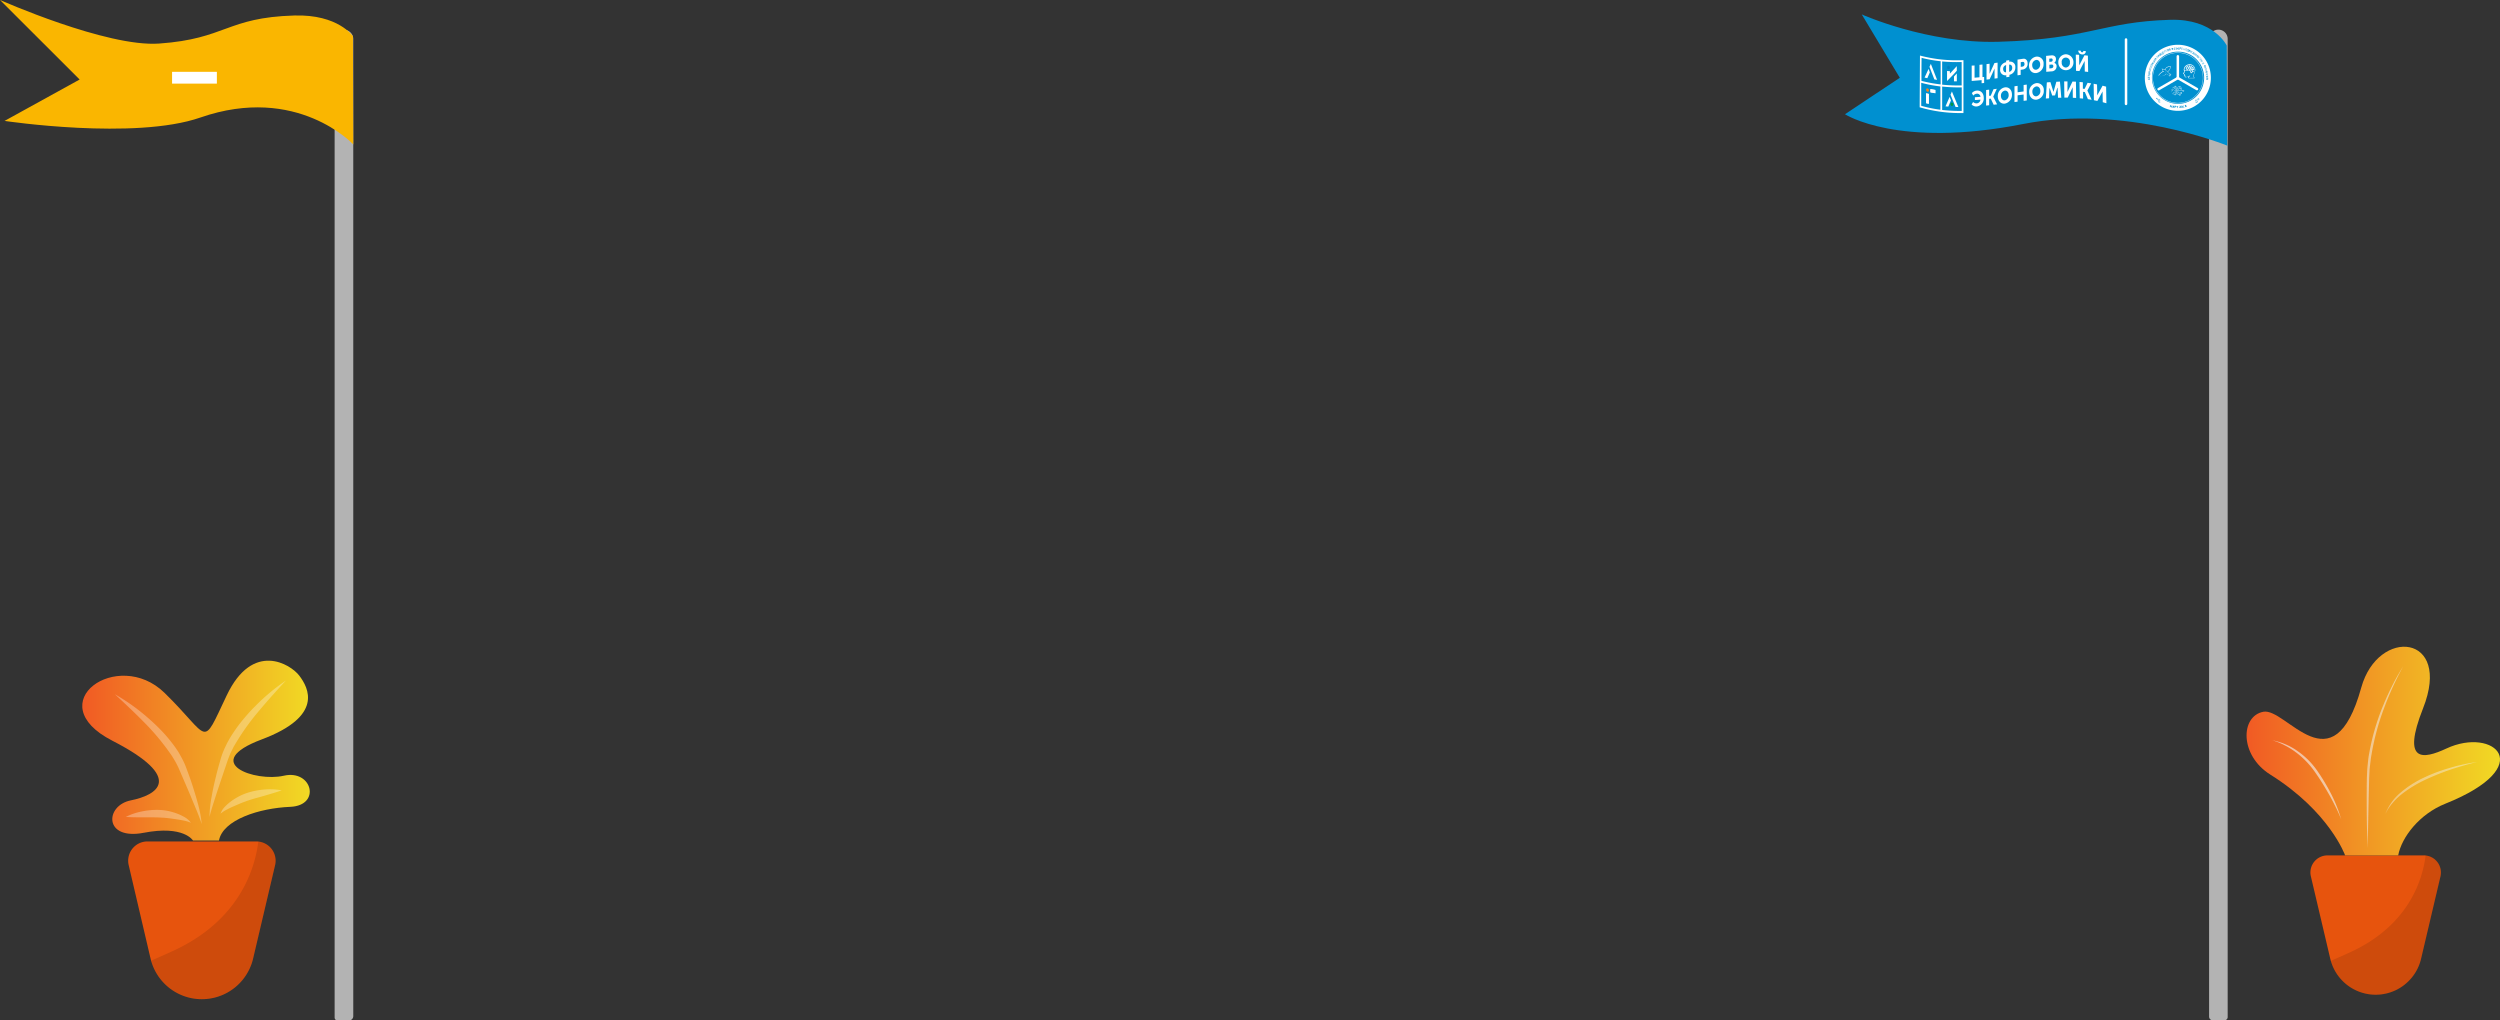 <svg xmlns="http://www.w3.org/2000/svg" xmlns:xlink="http://www.w3.org/1999/xlink" viewBox="0 0 992.31 405.06"><rect x="0" y="0" width="992.31" height="405.06" fill="#333333" stroke="none"/><defs><linearGradient id="linear-gradient" x1="62.58" y1="497.96" x2="152.88" y2="497.96" gradientUnits="userSpaceOnUse"><stop offset="0" stop-color="#f15a24"/><stop offset="1" stop-color="#f1da24"/></linearGradient><linearGradient id="linear-gradient-2" x1="921.63" y1="498.13" x2="1022.24" y2="498.13" xlink:href="#linear-gradient"/></defs><g id="Backgrounds"><path d="M136.53,11.82h0a3.69,3.69,0,0,1,3.69,3.69V403.32a1.74,1.74,0,0,1-1.74,1.74H134a1.18,1.18,0,0,1-1.18-1.18V15.51a3.69,3.69,0,0,1,3.69-3.69Z" style="fill:#b3b3b3"/><path d="M170,214.37s-5.86-8.72-23.22-8.21c-27.08.8-27,9.24-53.71,11.14C72.23,218.78,29.92,200,29.92,200l31.61,31.57L31.73,248s51.57,7.74,77.72-1.34c38.39-13.34,60.69,10.67,60.69,10.67Z" transform="translate(-29.92 -200.01)" style="fill:#fab600"/><path d="M880.53,11.77h0a3.69,3.69,0,0,1,3.69,3.69V403.69A1.32,1.32,0,0,1,882.9,405h-4.57a1.49,1.49,0,0,1-1.49-1.49V15.46a3.69,3.69,0,0,1,3.69-3.69Z" style="fill:#b3b3b3"/><path d="M913.77,218.09s-5.11-10.73-22.47-10.22c-27.08.8-31.81,7.66-68.13,8.72-28.22.83-54.27-10.86-54.27-10.86L784,230.88l-21.77,14.47s21,13.7,70.72,3.88c40.36-8,81,8.57,81,8.57Z" transform="translate(-29.92 -200.01)" style="fill:#0090d0"/><path d="M794.41,241l1.12.26c0-1.32,0-2.64,0-4l-1.11-.25C794.42,238.33,794.42,239.64,794.41,241Z" transform="translate(-29.92 -200.01)" style="fill:#fff"/><path d="M794.47,240.9l1,.23c0-1.27,0-2.54,0-3.81l-1-.22C794.48,238.37,794.48,239.63,794.47,240.9Z" transform="translate(-29.92 -200.01)" style="fill:#fff"/><path d="M796.13,235.33c0,.45,0,.9,0,1.35.67.14,1.33.25,2,.36v-1.35C797.46,235.58,796.79,235.46,796.13,235.33Z" transform="translate(-29.92 -200.01)" style="fill:#fff"/><path d="M796.18,236.62c.63.13,1.25.24,1.88.34v-1.21c-.62-.1-1.25-.21-1.87-.33C796.18,235.82,796.18,236.22,796.18,236.62Z" transform="translate(-29.92 -200.01)" style="fill:#fff"/><path d="M795,236.44c.31.07.56-.18.56-.55a.81.81,0,0,0-.55-.79c-.31-.07-.56.17-.56.54A.8.8,0,0,0,795,236.44Z" transform="translate(-29.92 -200.01)" style="fill:#ef8018"/><path d="M792,222.06l-.12,20.54a57.44,57.44,0,0,0,17.38,2.28q0-10.53,0-21A57.1,57.1,0,0,1,792,222.06Zm.59,10q0-4.54.05-9.09a52.51,52.51,0,0,0,7.57,1.35l0,9.19A53.39,53.39,0,0,1,792.56,232.1ZM792.5,242q0-4.57,0-9.13a50.86,50.86,0,0,0,7.6,1.45l0,9.24A51.53,51.53,0,0,1,792.5,242Zm8.31-8.39c0-3.07,0-6.13,0-9.2a64.55,64.55,0,0,0,7.74.22v9.3A64.89,64.89,0,0,1,800.81,233.62Zm0,10q0-4.62,0-9.24a67.32,67.32,0,0,0,7.77.33c0,3.11,0,6.23,0,9.34A65.44,65.44,0,0,1,800.78,243.65Z" transform="translate(-29.92 -200.01)" style="fill:#fff"/><path d="M804.68,236.32l-.55,1.29c.66,1.63,1.33,3.25,2,4.86l1.11,0C806.38,240.45,805.53,238.4,804.68,236.32Z" transform="translate(-29.92 -200.01)" style="fill:#fff"/><path d="M804.68,240.74a.58.58,0,0,0-.57.64.66.66,0,0,0,.56.7.59.59,0,0,0,.57-.64A.65.65,0,0,0,804.68,240.74Z" transform="translate(-29.92 -200.01)" style="fill:#009845"/><path d="M796.32,225.35l-.54,1.19c.64,1.69,1.29,3.37,1.93,5l1.08.16Q797.55,228.58,796.32,225.35Z" transform="translate(-29.92 -200.01)" style="fill:#fff"/><path d="M806.63,226.24h0c-.91,1-1.83,2-2.75,3,0-.34,0-.68,0-1-.38,0-.75,0-1.13-.06v4l1.38-1.42,1.32-1.36,1.17-1.31v-1.83Z" transform="translate(-29.92 -200.01)" style="fill:#fff"/><path d="M803.33,227.49a.59.59,0,0,0,.56-.64.67.67,0,0,0-.56-.7.59.59,0,0,0-.56.64.67.67,0,0,0,.56.7" transform="translate(-29.92 -200.01)" style="fill:#0081c1"/><path d="M803.76,238.48q-.81,1.89-1.62,3.75l1.11.09c.35-.82.71-1.65,1.06-2.48Z" transform="translate(-29.92 -200.01)" style="fill:#fff"/><path d="M795.42,227.35l-1.59,3.45,1.08.25c.35-.76.7-1.52,1-2.29C795.78,228.29,795.6,227.82,795.42,227.35Z" transform="translate(-29.92 -200.01)" style="fill:#fff"/><path d="M805.5,230.38v1.91h1.13v-3.14Z" transform="translate(-29.92 -200.01)" style="fill:#fff"/><path d="M812.53,226.05v6.1c1.31-.09,2.63-.2,3.94-.33v1.23l1-.1v-2.41l-.66.07c0-1.66,0-3.31,0-5l-1.19.13v4.94c-.65.07-1.3.12-1.95.17V226Z" transform="translate(-29.92 -200.01)" style="fill:#fff"/><path d="M821.6,227.21h0c0,1.34,0,2.67,0,4l1.21-.16,0-6.18-1.25.17c-.64,1.43-1.29,2.85-1.93,4.27h0c0-1.33,0-2.66,0-4l-1.21.15c0,2.05,0,4.1,0,6.15l1.23-.15C820.31,230.06,821,228.64,821.6,227.21Z" transform="translate(-29.92 -200.01)" style="fill:#fff"/><path d="M829.85,226.71a2,2,0,0,0-2.42-2.19h0v-.65l-1.23.19v.65h0a2.84,2.84,0,0,0-2.37,2.89,2.06,2.06,0,0,0,2.39,2.28h.06v.79l1.23-.18v-.8h.06A2.92,2.92,0,0,0,829.85,226.71Zm-3.68,2h0c-.64.09-1.15-.48-1.15-1.3a1.51,1.51,0,0,1,1.13-1.55h.06C826.16,226.83,826.17,227.78,826.17,228.73Zm1.28-.19h-.05c0-1,0-1.9,0-2.85h.06c.64-.1,1.15.43,1.15,1.21A1.57,1.57,0,0,1,827.45,228.54Z" transform="translate(-29.92 -200.01)" style="fill:#fff"/><path d="M834.73,225.2c0-1.25-.74-2-1.77-1.87l-2.24.34,0,6.24,1.25-.18c0-.66,0-1.32,0-2l1-.15A2.24,2.24,0,0,0,834.73,225.2ZM832,226.55c0-.62,0-1.24,0-1.86l.74-.11c.47-.07.74.23.75.81a.93.93,0,0,1-.76,1.05Z" transform="translate(-29.92 -200.01)" style="fill:#fff"/><path d="M838.14,222.49a3.48,3.48,0,0,0-2.85,3.59c0,1.88,1.26,3.12,2.9,2.92a3.46,3.46,0,0,0,2.87-3.63A2.63,2.63,0,0,0,838.14,222.49Zm0,5.2c-.88.11-1.58-.67-1.59-1.78a2,2,0,0,1,1.56-2.11c.89-.12,1.59.64,1.6,1.71A2.05,2.05,0,0,1,838.18,227.69Z" transform="translate(-29.92 -200.01)" style="fill:#fff"/><path d="M844.07,222l-2,.19.06,6.33q1-.1,2-.18a2,2,0,0,0,2.1-2,1.31,1.31,0,0,0-.87-1.35h0v-.11l0,0a1.64,1.64,0,0,0,.62-1.36C846,222.43,845.25,221.86,844.07,222Zm-.75,1.29.75-.07a.51.51,0,0,1,.59.58.62.62,0,0,1-.55.7l-.78.07C843.33,224.1,843.32,223.68,843.32,223.25Zm.94,3.81-.9.08c0-.49,0-1,0-1.48l.91-.07a.6.6,0,0,1,.66.68A.71.71,0,0,1,844.26,227.06Z" transform="translate(-29.92 -200.01)" style="fill:#fff"/><path d="M849.85,221.55a3.12,3.12,0,0,0-2.93,3.36,3,3,0,1,0,6-.07A3.11,3.11,0,0,0,849.85,221.55Zm.06,5.28a1.81,1.81,0,0,1-1.64-2,1.65,1.65,0,1,1,3.24,0A1.81,1.81,0,0,1,849.91,226.83Z" transform="translate(-29.92 -200.01)" style="fill:#fff"/><path d="M857.36,224.21h0l.06,4.21c.44,0,.88.1,1.33.16,0-2.16-.07-4.32-.1-6.48-.45-.06-.91-.11-1.36-.15q-1,2-2.07,4h0c0-1.39,0-2.79-.05-4.19l-1.32-.07.09,6.43,1.35.09Q856.33,226.2,857.36,224.21Z" transform="translate(-29.92 -200.01)" style="fill:#fff"/><path d="M854.83,220.08v0l1,.06v.06a.55.55,0,0,0,.51.57.44.44,0,0,0,.49-.49v-.06l1,.1v.05a1.24,1.24,0,0,1-1.51,1.23A1.54,1.54,0,0,1,854.83,220.08Z" transform="translate(-29.92 -200.01)" style="fill:#fff"/><path d="M817.32,238.88c0-1.86-1.12-3-2.72-2.92a2.84,2.84,0,0,0-2,1l.54,1a2.13,2.13,0,0,1,1.4-.76,1.34,1.34,0,0,1,1.48,1.16l0,.08c-.74.07-1.48.12-2.22.17v1.1c.74,0,1.48-.1,2.21-.16v.08a1.62,1.62,0,0,1-1.47,1.41,1.91,1.91,0,0,1-1.45-.55c-.2.34-.39.68-.58,1a2.58,2.58,0,0,0,2,.79A3.2,3.2,0,0,0,817.32,238.88Z" transform="translate(-29.92 -200.01)" style="fill:#fff"/><path d="M821.25,241.59l1.36-.16c-.51-1-1-2-1.52-3.05v0l1.41-3.13-1.3.17L820.09,238l-.63.07V235.6l-1.21.13q0,3.09,0,6.18l1.21-.12v-2.57l.63-.07C820.48,240,820.86,240.78,821.25,241.59Z" transform="translate(-29.92 -200.01)" style="fill:#fff"/><path d="M825.68,234.69a3.45,3.45,0,0,0-2.78,3.55c0,1.85,1.21,3.11,2.81,2.9a3.51,3.51,0,0,0,2.8-3.66C828.5,235.66,827.29,234.46,825.68,234.69Zm0,5.15c-.86.11-1.54-.66-1.54-1.77a2,2,0,0,1,1.52-2.09c.86-.12,1.54.62,1.54,1.68A2.06,2.06,0,0,1,825.71,239.84Z" transform="translate(-29.92 -200.01)" style="fill:#fff"/><path d="M834.39,239.88c0-2.1,0-4.2,0-6.3l-1.25.17c0,.85,0,1.71,0,2.56l-2.39.33c0-.85,0-1.71,0-2.56l-1.24.18,0,6.26,1.24-.16c0-.84,0-1.68,0-2.52l2.39-.32c0,.84,0,1.68,0,2.52Z" transform="translate(-29.92 -200.01)" style="fill:#fff"/><path d="M838.21,233a3.45,3.45,0,0,0-2.86,3.58c0,1.89,1.27,3.15,2.92,3a3.45,3.45,0,0,0,2.88-3.62A2.7,2.7,0,0,0,838.21,233Zm0,5.24c-.89.1-1.59-.7-1.6-1.82a2,2,0,0,1,1.56-2.1c.89-.1,1.6.67,1.61,1.75A2,2,0,0,1,838.26,238.22Z" transform="translate(-29.92 -200.01)" style="fill:#fff"/><path d="M846.8,238.8l1.3,0c-.18-2.13-.36-4.27-.53-6.4q-.72,0-1.44.06l-1.08,3.89h-.11c-.39-1.25-.77-2.5-1.16-3.75l-1.42.11c-.13,2.14-.27,4.27-.4,6.41l1.29-.1c0-1.35.08-2.69.13-4h.12c.31,1,.63,1.95,1,2.92l1.12-.06c.3-1,.6-2,.89-3h.13Z" transform="translate(-29.92 -200.01)" style="fill:#fff"/><path d="M858.66,239.37q.75.1,1.5.24c-.57-1.23-1.14-2.44-1.71-3.65v0c.51-1,1-1.92,1.52-2.87l-1.43-.21c-.39.8-.79,1.6-1.19,2.41l-.69-.08,0-2.55-1.33-.12.09,6.48,1.33.13,0-2.69.69.08Z" transform="translate(-29.92 -200.01)" style="fill:#fff"/><path d="M864.48,236.3h0c0,1.43.05,2.85.07,4.28L866,241q-.06-3.3-.11-6.6l-1.4-.38c-.7,1.24-1.4,2.49-2.09,3.76h-.05c0-1.42,0-2.84-.07-4.26-.45-.1-.89-.19-1.34-.27q0,3.27.1,6.54l1.38.29Q863.43,238.15,864.48,236.3Z" transform="translate(-29.92 -200.01)" style="fill:#fff"/><path d="M852.62,234.62h0l.06,4.2,1.31.07q0-3.24-.08-6.47c-.45,0-.9,0-1.36-.06q-1,2.05-2,4.15h0c0-1.39,0-2.79,0-4.19h-1.31l.08,6.43h1.34Q851.58,236.68,852.62,234.62Z" transform="translate(-29.92 -200.01)" style="fill:#fff"/><path d="M116,228.52v4.68H98.22v-4.68Z" transform="translate(-29.92 -200.01)" style="fill:#fff"/><path d="M894.36,221a9.92,9.92,0,1,1-7,2.91,9.86,9.86,0,0,1,7-2.91Zm0-.14a10.06,10.06,0,1,0,10.06,10.06,10.05,10.05,0,0,0-10.06-10.06Z" transform="translate(-29.92 -200.01)" style="fill:#fff"/><line x1="864.44" y1="22.35" x2="864.44" y2="30.95" style="fill:#fff;stroke:#fff;stroke-linecap:round;stroke-linejoin:round"/><line x1="864.49" y1="30.95" x2="856.8" y2="35.39" style="fill:#fff;stroke:#fff;stroke-linecap:round;stroke-linejoin:round"/><line x1="864.44" y1="30.98" x2="872.03" y2="35.36" style="fill:#fff;stroke:#fff;stroke-linecap:round;stroke-linejoin:round"/><path d="M891.67,229.45a3.28,3.28,0,0,1-1.33-.87,2.88,2.88,0,0,0,.81-1,2.37,2.37,0,0,0,.36-1.23.07.07,0,0,0-.07-.06,2.55,2.55,0,0,0-1.81.67h0a.39.39,0,0,0-.15.28,1.1,1.1,0,0,1-.12.42,1.42,1.42,0,0,0-1.06-.28.48.48,0,0,0-.38-.09s0,0,0,0,0,0,0,0l.21.23c-.06.3.3.77.37.86l-.17,0h0a.38.38,0,0,0-.25.09,1.77,1.77,0,0,0-.17.14,4.68,4.68,0,0,0-1.25,1.3.11.11,0,0,0,0,.05l0,0a3.12,3.12,0,0,0,1.18.23l.32,0a2.17,2.17,0,0,0,1.35-.63,2.26,2.26,0,0,0,.68.13h.15c.18.2.46.51.62.71a.09.09,0,0,0,.06,0h0a1.14,1.14,0,0,0,.58-.62,1.33,1.33,0,0,0,.1-.41.08.08,0,0,0-.05-.07Zm-2.06-2.17a.23.23,0,0,1,.1-.17h0a2.4,2.4,0,0,1,1.65-.64,2.46,2.46,0,0,1-.34,1.08,2.76,2.76,0,0,1-.78.93,3.49,3.49,0,0,0-.78-.7,1.19,1.19,0,0,0,.14-.49Zm-1.42.18-.06.06-.11-.11a.41.41,0,0,1,.17.05ZM891,230.4c-.28-.34-.78-.87-.78-.87s-.08,0-.1,0a.07.07,0,0,0,0,.1l.07.07a1.92,1.92,0,0,1-.6-.1l.18-.25a.08.08,0,0,0,0-.1.08.08,0,0,0-.1,0,2.41,2.41,0,0,1-2.89.76,5.08,5.08,0,0,1,1.18-1.18,1.77,1.77,0,0,1,.17-.14.22.22,0,0,1,.15-.06.65.65,0,0,0,.55-.23.07.07,0,0,0,0-.1.08.08,0,0,0-.1,0,.38.38,0,0,1-.12.09l0,0c-.12-.14-.4-.56-.35-.76a.17.17,0,0,1,.1-.1,1.26,1.26,0,0,1,.88.23,3.42,3.42,0,0,1,1,.84,3.09,3.09,0,0,0,1.39.95.69.69,0,0,1,0,.13l-.19-.11a0,0,0,0,0-.07,0,.06.06,0,0,0,0,.07.9.9,0,0,0,.22.13l0,.12a4.48,4.48,0,0,1-.51-.44.06.06,0,0,0-.07,0,0,0,0,0,0,0,.06,4.28,4.28,0,0,0,.52.46l-.07.11a3,3,0,0,1-.4-.38,0,0,0,0,0-.07,0s0,0,0,.06a2.36,2.36,0,0,0,.42.4l-.08.07a3.85,3.85,0,0,1-.5-.52,0,0,0,0,0-.07,0s0,0,0,.06a3.12,3.12,0,0,0,.5.54l-.13.08Z" transform="translate(-29.92 -200.01)" style="fill:#fff"/><path d="M889.25,228.41a0,0,0,0,0-.06,0s0,.05,0,.06a2.5,2.5,0,0,1,.4.46l0,0h0s0,0,0-.06a2.36,2.36,0,0,0-.42-.48Z" transform="translate(-29.92 -200.01)" style="fill:#fff"/><path d="M888.36,227.7a.07.07,0,0,1,.06.07.06.06,0,0,1-.06.06.07.07,0,0,1-.07-.06.07.07,0,0,1,.07-.07Z" transform="translate(-29.92 -200.01)" style="fill:#fff"/><path d="M901.22,228.24a2.32,2.32,0,0,0-1-2.4,2.41,2.41,0,0,0-1.8-.23,2.24,2.24,0,0,0-1.65,1.62,1.35,1.35,0,0,0-.06.49,1.59,1.59,0,0,0,.06.3,1.31,1.31,0,0,1,.05.39.94.94,0,0,1-.2.46c-.11.16-.2.29-.15.42a.33.33,0,0,0,.24.15h0a.11.11,0,0,1,.08,0,.19.19,0,0,1,0,.07c0,.2,0,.3.09.34l0,0a.22.22,0,0,0,.06.15.27.27,0,0,0,.14.07h0v.05a.34.34,0,0,1,0,.1c0,.15,0,.35.26.45a.41.41,0,0,0,.19,0,3,3,0,0,0,.83-.15.94.94,0,0,1,.13.43.1.1,0,0,0,.1.1H901A.1.1,0,0,0,901,231a3.07,3.07,0,0,1-.43-1.13l.11-.22a4.39,4.39,0,0,0,.5-1.38Zm-.8,1.6a3.4,3.4,0,0,0,.38,1.11h-2.07a1.51,1.51,0,0,0-.13-.41,1.47,1.47,0,0,0,.62-.39.09.09,0,1,0-.15-.11,2.47,2.47,0,0,1-1.61.52c-.15-.05-.15-.11-.13-.25a.49.49,0,0,1,0-.12c0-.16-.07-.21-.16-.23l0,0s0,0,.06,0a.1.1,0,0,0,0-.11.1.1,0,0,0-.09-.07h-.09a1.21,1.21,0,0,1,0-.19.27.27,0,0,0-.08-.19.25.25,0,0,0-.19-.09.17.17,0,0,1-.09,0s.07-.17.12-.24a1.13,1.13,0,0,0,.24-.57,1.32,1.32,0,0,0,0-.34.94.94,0,0,1,.35-.2h.14a.09.09,0,0,0,.12-.06.11.11,0,0,0-.07-.12.59.59,0,0,0-.23,0,1.22,1.22,0,0,0-.36.18.88.88,0,0,1,0-.16,1.3,1.3,0,0,1,0-.44,2,2,0,0,1,1.52-1.48,2.29,2.29,0,0,1,1.66.21,2.16,2.16,0,0,1,.87,2.21,4.51,4.51,0,0,1-.48,1.33,1.51,1.51,0,0,0-.13.25.09.09,0,0,0,0,.05Z" transform="translate(-29.92 -200.01)" style="fill:#fff"/><path d="M900.61,228.46a.29.29,0,0,0-.23-.31l-.18-.24,0-.07.17-.07a.28.28,0,0,0,.49-.21.27.27,0,0,0-.22-.24l-.14-.28a.28.28,0,0,0,0-.37.28.28,0,0,0-.36-.07l-.16-.13a.29.29,0,0,0,0-.09.27.27,0,0,0-.18-.26.26.26,0,0,0-.3.06l-.28-.07a.27.27,0,0,0-.27-.2.29.29,0,0,0-.27.2l-.37.07a.28.28,0,0,0-.44.33l-.18.24a.29.29,0,0,0-.23.27.27.27,0,0,0,.21.28l.15.37a.28.28,0,0,0,.21.48.28.28,0,0,0,.25-.19h.5a.28.28,0,0,0,.31.19l.31.47a.27.27,0,0,0,0,.32.28.28,0,0,0,.29.14.28.28,0,0,0,.23-.23l.23-.18a.28.28,0,0,0,.15,0,.29.29,0,0,0,.28-.25Zm0-1a.08.08,0,0,1,.09.08.09.09,0,0,1-.07.1.1.1,0,0,1-.11-.05h0v0a.09.09,0,0,1,.09-.09Zm-.37-.68a.09.09,0,0,1,.09-.07.09.09,0,0,1,.09.09.1.1,0,0,1-.09.1h0a.09.09,0,0,1,0-.11Zm-.1.23h0l-.17.43-.3-.24a.3.3,0,0,0,.09-.13l.37-.08v0Zm-.1.75a.09.09,0,0,1-.1.07.11.11,0,0,1-.08-.09.09.09,0,0,1,.1-.1h0a.09.09,0,0,1,0,.11Zm-.27-1.52a.09.09,0,0,1,.09.1.09.09,0,0,1-.09.09.1.1,0,0,1-.1-.09.1.1,0,0,1,.1-.1Zm-.49,0,.21.06v0a.28.28,0,0,0,.28.28.33.33,0,0,0,.14,0l.16.13a.15.15,0,0,0,0,.09v0l-.3.06a.3.3,0,0,0-.22-.17l-.34-.34a.24.24,0,0,0,.09-.11Zm.3.73a.09.09,0,0,1-.09.09.09.09,0,1,1,0-.18.09.09,0,0,1,.09.09Zm-.56-.93a.09.09,0,1,1-.09.09.09.09,0,0,1,.09-.09Zm0,.43.28.28a.21.21,0,0,0-.09.13H899a.23.23,0,0,0-.12-.15Zm-.58-.17.3-.06a.37.37,0,0,0,.12.13l-.17.28-.29-.19a.23.23,0,0,0,0-.14v0Zm.37.67a.09.09,0,1,1-.09-.09.09.09,0,0,1,.09.09Zm-.65-.75a.09.09,0,0,1,.09.1.09.09,0,0,1-.18,0,.09.09,0,0,1,.09-.1Zm-.1.36a.28.28,0,0,0,.18,0l.29.19a.21.21,0,0,0-.07.11h-.41a.33.33,0,0,0-.11-.15Zm-.27.48a.09.09,0,1,1,0-.18.09.09,0,1,1,0,.18Zm.28.84a.09.09,0,1,1,0-.18.09.09,0,0,1,0,.18Zm0-.37h-.08l-.13-.31a.25.25,0,0,0,.14-.16h.41a.2.2,0,0,0,.08.12Zm.71.19h-.5a.2.2,0,0,0,0-.08l.46-.38.15.35a.3.3,0,0,0-.07.11Zm.15-.66h.23a.26.26,0,0,0,.12.15l-.2.32h-.06l-.16-.36a.19.19,0,0,0,.07-.11Zm.11.84a.09.09,0,0,1,0-.18.09.09,0,1,1,0,.18Zm.4-.6.26.2a.29.29,0,0,0-.08.14l-.32.06a.22.22,0,0,0,0-.08Zm.16,1.54a.1.1,0,0,1-.09-.1.09.09,0,0,1,.09-.09.09.09,0,0,1,.1.09.1.1,0,0,1-.1.1Zm.39-.45a.22.22,0,0,0,0,.08l-.14.12a.25.25,0,0,0-.26-.11l-.29-.44a.18.18,0,0,0,.06-.09l.29-.06a.27.27,0,0,0,.34.14l.11.14a.25.25,0,0,0-.12.22Zm.08-.88.18-.45h0l.12.22a.29.29,0,0,0-.15.25h0l-.13.05a.16.16,0,0,0-.06-.08Zm.19,1a.09.09,0,1,1,.09-.09.09.09,0,0,1-.09.09Z" transform="translate(-29.92 -200.01)" style="fill:#fff"/><path d="M893.84,236v.12h2.37a.33.33,0,0,0,.36.26.32.32,0,0,0,.29-.32.33.33,0,0,0-.29-.33.35.35,0,0,0-.36.27Zm2.55-.08a.21.21,0,0,1,.29,0,.19.19,0,0,1,0,.28.21.21,0,0,1-.29,0,.19.19,0,0,1,0-.28Z" transform="translate(-29.92 -200.01)" style="fill:#fff"/><path d="M893.84,235.77h.46a.33.33,0,0,0,.33-.33.21.21,0,0,1,.21-.21h.53a.32.32,0,0,0,.64-.06.32.32,0,0,0-.64-.06h-.53a.33.33,0,0,0-.33.33.21.21,0,0,1-.21.21h-.46Zm1.7-.75a.21.21,0,1,1,0,.29.2.2,0,0,1-.06-.14.2.2,0,0,1,.06-.15Z" transform="translate(-29.92 -200.01)" style="fill:#fff"/><path d="M894.51,236.66a.33.33,0,0,0,.33.33h.53a.32.32,0,0,0,.64-.06.32.32,0,0,0-.64-.06h-.53a.21.21,0,0,1-.21-.21.33.33,0,0,0-.33-.33h-.46v.12h.46a.21.21,0,0,1,.21.21Zm1,.13a.21.21,0,1,1-.06.14.18.18,0,0,1,.06-.14Z" transform="translate(-29.92 -200.01)" style="fill:#fff"/><path d="M893.84,236.81h.07a.28.28,0,0,1,.26.19l.18.47a.4.4,0,0,0,.37.26h.09a.32.32,0,0,0,.37.23.33.33,0,0,0,.27-.35.33.33,0,0,0-.33-.3.32.32,0,0,0-.32.3h-.08a.28.28,0,0,1-.26-.18l-.17-.48a.41.41,0,0,0-.38-.26h-.07Zm1.14.69a.19.19,0,0,1,.28,0,.21.21,0,0,1,0,.29.19.19,0,0,1-.28,0,.2.2,0,0,1-.06-.15.18.18,0,0,1,.06-.14Z" transform="translate(-29.92 -200.01)" style="fill:#fff"/><path d="M894.29,235.15l.17-.48a.28.28,0,0,1,.26-.18h.08a.32.32,0,1,0,.38-.35.32.32,0,0,0-.37.23h-.09a.4.4,0,0,0-.37.26l-.18.47a.28.28,0,0,1-.26.19h-.07v.12h.07a.41.41,0,0,0,.38-.26Zm.69-.84a.19.19,0,0,1,.28,0,.21.21,0,0,1,0,.29.19.19,0,0,1-.28,0,.2.2,0,0,1-.06-.14A.2.2,0,0,1,895,234.31Z" transform="translate(-29.92 -200.01)" style="fill:#fff"/><path d="M891.86,236.54a.61.61,0,0,0,.39.57v.15a.47.47,0,0,0,.24.41.49.49,0,0,0,.47,0,.47.47,0,0,0,.78-.35v-2.81a.41.41,0,0,0-.23-.36.38.38,0,0,0-.42,0,.39.39,0,0,0-.15.39.61.61,0,0,0-.75.75.44.44,0,0,0-.26.34.46.46,0,0,0,.14.4.64.64,0,0,0-.21.47Zm.24-.62a.34.34,0,0,1,.09-.46l0,0v0a.05.05,0,0,0,.08,0,.08.08,0,0,0,0-.09.47.47,0,0,1,.09-.6.5.5,0,0,1,.61,0,0,0,0,0,0,.06,0,.07.07,0,0,0,0-.05.09.09,0,0,0,0-.06l0,0a.27.27,0,0,1,0-.31.28.28,0,0,1,.31-.08.27.27,0,0,1,.18.26v2.81a.34.34,0,0,1-.19.31.36.36,0,0,1-.37,0,.45.45,0,0,0,.14-.33.06.06,0,0,0-.12,0,.35.35,0,0,1-.7,0v-.12h.09s.06,0,.06-.07a.06.06,0,0,0-.06-.06.48.48,0,1,1,0-1s.06,0,.06-.07a.06.06,0,0,0-.06-.06.68.68,0,0,0-.28.07l-.08-.08Z" transform="translate(-29.92 -200.01)" style="fill:#fff"/><path d="M893.25,236a.32.32,0,0,0-.07-.25.07.07,0,0,0-.06,0,.07.07,0,0,0,0,0,.13.13,0,0,0,0,.06.18.18,0,0,1,0,.2.33.33,0,0,0-.19.34s0,.06.07,0a.05.05,0,0,0,0-.07.28.28,0,0,1,0-.09.2.2,0,0,1,.13-.12.22.22,0,0,1,.18,0,0,0,0,0,0,.06,0,.07.07,0,0,0,0,0,.09.09,0,0,0,0-.06A.39.39,0,0,0,893.25,236Z" transform="translate(-29.92 -200.01)" style="fill:#fff"/><path d="M892.49,235.78a.06.06,0,0,0,.08,0,.06.06,0,0,0,0-.09.16.16,0,0,1,0-.07.3.3,0,0,0,0-.21.07.07,0,0,0-.08,0,.06.06,0,0,0,0,.08.15.15,0,0,1-.08.16.05.05,0,0,0,0,0s0,0,0,.06h.08a.18.18,0,0,0,0,.07Z" transform="translate(-29.92 -200.01)" style="fill:#fff"/><path d="M892.89,235.05a.13.13,0,0,1,.13,0,.14.14,0,0,1,0,.13s0,0,0,0a.06.06,0,0,0,0,.06.05.05,0,0,0,.05,0,.07.07,0,0,0,0,0,.23.23,0,0,0,0-.14.25.25,0,0,0,.18-.08.06.06,0,1,0-.09-.09.11.11,0,0,1-.13,0h0a.25.25,0,0,0-.28-.11s-.06,0-.05.07S892.85,235.05,892.89,235.05Z" transform="translate(-29.92 -200.01)" style="fill:#fff"/><path d="M892.69,236.86h0a.28.28,0,0,1-.05.23.05.05,0,0,0,0,.08.05.05,0,0,0,.08,0,.36.36,0,0,0,.09-.24.4.4,0,0,0,.32-.05.07.07,0,0,0,0-.09.06.06,0,0,0-.08,0,.29.29,0,0,1-.27,0,.38.38,0,0,0-.09-.15.06.06,0,1,0-.09.09.26.26,0,0,1,.07.11Z" transform="translate(-29.92 -200.01)" style="fill:#fff"/><path d="M882.66,230.75s0,0,0,0h-.12l0,0a.14.14,0,0,0,0,.06.31.31,0,0,1,0,.09V231h.24v-.2s0,0,0-.05Z" transform="translate(-29.92 -200.01)" style="fill:#fff"/><path d="M886.74,222.15a.09.09,0,0,0,0-.07.13.13,0,0,0,0-.06.21.21,0,0,0,0-.06l-.06-.05h-.06s-.05,0-.07,0l-.07,0-.06.06.21.24.06-.05s.06,0,.07-.08Z" transform="translate(-29.92 -200.01)" style="fill:#fff"/><polygon points="853.37 27.76 852.97 27.78 853.31 28 853.37 27.76" style="fill:#fff"/><path d="M885.23,223.48l.06,0h.06a.09.09,0,0,0,.07,0,.17.17,0,0,0,.06-.06l.07-.08-.24-.2-.07.09,0,.06a.13.13,0,0,0,0,.06.07.07,0,0,0,0,.06.1.1,0,0,0,0,0Z" transform="translate(-29.92 -200.01)" style="fill:#fff"/><path d="M882.89,229.21h-.14l-.11,0a.27.27,0,0,0-.08.07.29.29,0,0,0,0,.1.2.2,0,0,0,0,.11.14.14,0,0,0,.05.08.26.26,0,0,0,.1.07.49.49,0,0,0,.14,0,.34.34,0,0,0,.25,0,.25.25,0,0,0,.11-.17.24.24,0,0,0-.06-.2.4.4,0,0,0-.24-.09Z" transform="translate(-29.92 -200.01)" style="fill:#fff"/><path d="M887.05,221.89a.46.46,0,0,0,.21.15.2.2,0,0,0,.19,0,.2.2,0,0,0,.09-.18.34.34,0,0,0-.09-.23.5.5,0,0,0-.11-.1.16.16,0,0,0-.1,0h-.1l-.1.05-.07.08a.3.3,0,0,0,0,.1.23.23,0,0,0,0,.11.33.33,0,0,0,.07.13Z" transform="translate(-29.92 -200.01)" style="fill:#fff"/><polygon points="852.55 31.55 852.94 31.66 852.93 31.4 852.55 31.55" style="fill:#fff"/><path d="M883,230.73l0,0h-.14a.12.12,0,0,0-.05,0,.14.14,0,0,0,0,.06s0,.05,0,.09V231h.3v-.09s0-.09,0-.12a.09.09,0,0,0,0-.07Z" transform="translate(-29.92 -200.01)" style="fill:#fff"/><polygon points="854.01 25.19 854.29 25.48 854.41 25.26 854.01 25.19" style="fill:#fff"/><path d="M894,219.51l.07,0a.2.2,0,0,0,0-.08.37.37,0,0,0,0-.12s0-.06,0-.09a.56.56,0,0,0,0-.08l-.07,0h-.09l0,.48.08,0Z" transform="translate(-29.92 -200.01)" style="fill:#fff"/><path d="M895.33,219.33a.09.09,0,0,0,.07,0l0-.05a.64.64,0,0,0,0-.07.15.15,0,0,0,0-.07l0-.06-.06,0h-.18l0,.33h.18Z" transform="translate(-29.92 -200.01)" style="fill:#fff"/><path d="M898.57,219.76l-.23-.08a1.91,1.91,0,0,1-.17.32,1,1,0,0,1-.2.21l.39.14Z" transform="translate(-29.92 -200.01)" style="fill:#fff"/><path d="M893.68,219.48l.07,0,.09,0,0-.49-.09,0a.18.18,0,0,0-.07.05.2.2,0,0,0,0,.08.31.31,0,0,0,0,.1.36.36,0,0,0,0,.11.18.18,0,0,0,0,.07Z" transform="translate(-29.92 -200.01)" style="fill:#fff"/><path d="M891.13,219.66l0,0a.08.08,0,0,0,0-.05.13.13,0,0,0,0-.06.08.08,0,0,0,0,0l0,0h-.06l-.09,0-.1,0,.07.23.12,0,.07,0Z" transform="translate(-29.92 -200.01)" style="fill:#fff"/><path d="M891.13,220.07l.11,0a.15.15,0,0,0,.06-.05.09.09,0,0,0,0-.06s0,0,0-.07a.16.16,0,0,0,0-.07l-.06,0h-.06l-.09,0-.12,0,.09.29Z" transform="translate(-29.92 -200.01)" style="fill:#fff"/><path d="M890.3,220.28a.23.23,0,0,0,.2,0,.28.28,0,0,0,.15-.15.38.38,0,0,0,0-.25.39.39,0,0,0-.06-.13.3.3,0,0,0-.08-.08.19.19,0,0,0-.1,0,.17.17,0,0,0-.1,0l-.1.06a.19.19,0,0,0,0,.09.37.37,0,0,0,0,.11.89.89,0,0,0,0,.14.44.44,0,0,0,.15.21Z" transform="translate(-29.92 -200.01)" style="fill:#fff"/><path d="M892.08,219.53l-.13,0,.06.3.09,0,.11,0,.07,0s0,0,0-.06a.08.08,0,0,0,0-.07.14.14,0,0,0,0-.07l-.07,0h-.06l-.08,0Z" transform="translate(-29.92 -200.01)" style="fill:#fff"/><path d="M892.06,219.44l.07,0,0,0s0,0,0,0a.08.08,0,0,0,0-.07.05.05,0,0,0,0,0s0,0,0,0h-.06l-.09,0-.1,0,.05.23Z" transform="translate(-29.92 -200.01)" style="fill:#fff"/><path d="M904.93,226.51l.11,0,.08-.06a.18.18,0,0,0,0-.07.24.24,0,0,0,0-.08.32.32,0,0,0,0-.09l-.44.2,0,.07.07,0a.13.13,0,0,0,.09,0Z" transform="translate(-29.92 -200.01)" style="fill:#fff"/><path d="M905.63,231.48l0,0,.07,0h.08s0,0,0-.06a.08.08,0,0,0,0-.05v-.21h-.3v.09a.34.34,0,0,0,0,.11.24.24,0,0,0,0,.08Z" transform="translate(-29.92 -200.01)" style="fill:#fff"/><path d="M897.47,242.2l-.08,0h-.11l0,.06v.08a.12.12,0,0,0,.06.08.14.14,0,0,0,.11,0l0,0,0,0,0,0v-.05a.1.1,0,0,0,0-.05Z" transform="translate(-29.92 -200.01)" style="fill:#fff"/><path d="M901.49,240.11a.1.1,0,0,0,0,.13h0l.07.06.12-.12-.06-.07a.11.11,0,0,0-.13,0Z" transform="translate(-29.92 -200.01)" style="fill:#fff"/><path d="M901.67,239.75a.39.39,0,0,0-.38.39.38.38,0,0,0,.76,0,.39.39,0,0,0-.38-.39Zm.25.26-.1.09,0,0a0,0,0,0,1,0,0h0v0l-.06.05-.15.16a0,0,0,0,1,0,0h0l-.08-.07h0a.14.14,0,0,1,0-.2.13.13,0,0,1,.19,0l.07.06,0,0-.06-.07a0,0,0,0,1,0,0h0l.06.06.1-.1h0a0,0,0,0,1,0,0Z" transform="translate(-29.92 -200.01)" style="fill:#fff"/><path d="M902.66,238.85l0,.12,0,0-.13,0,0,.13s0,0,0,0l-.13,0,0,.13a0,0,0,0,1,0,0l-.13,0,0,.13,0,0-.08.09a0,0,0,0,1-.05,0,.51.51,0,0,0-.56.11.5.5,0,0,0-.14.35.52.52,0,0,0,.14.36.5.5,0,0,0,.82-.55s0,0,0,0l.79-.8,0-.22Zm-1,1.71a.42.42,0,1,1,.42-.42.42.42,0,0,1-.42.42Zm.47-.84h0a0,0,0,0,1-.06,0s0,0,0-.06h0s0,0,.06,0v.06Zm.62-.63-.49.49s0,0-.06,0a.06.06,0,0,1,0-.06l.49-.49h.06a0,0,0,0,1,0,0s0,0,0,0Z" transform="translate(-29.92 -200.01)" style="fill:#fff"/><path d="M886.86,239.67s0,0-.05,0l-.09-.08v0l0-.13-.13,0,0,0,0-.13-.13,0s0,0,0,0l0-.13-.13,0s0,0,0,0l0-.12-.25,0,0,.22.79.8a0,0,0,0,1,0,0,.53.53,0,0,0,.11.55.51.51,0,0,0,.71,0,.49.49,0,0,0,.15-.36.47.47,0,0,0-.15-.35.49.49,0,0,0-.55-.11Zm-.33-.09a0,0,0,0,1-.06,0l-.49-.49s0,0,0,0a0,0,0,0,1,0,0H886l.49.49s0,0,0,.06Zm.08.15h0a0,0,0,0,1,0-.06,0,0,0,0,1,.06,0h0a0,0,0,0,1,0,.07.06.06,0,0,1-.06,0Zm.46.83a.42.42,0,1,1,.43-.42.42.42,0,0,1-.43.42Z" transform="translate(-29.92 -200.01)" style="fill:#fff"/><path d="M894.36,217.78a13.11,13.11,0,1,0,13.11,13.11,13.11,13.11,0,0,0-13.11-13.11Zm10.29,7.05-.55.31h.74l0,.1-.71.4,0-.09.56-.32H904l-.06-.1.71-.4Zm-.63-1-.52.36.73-.06.07.09-.67.47-.06-.09.53-.37-.75.07-.06-.09.67-.47Zm-.13-.18-.08.06-.17-.22-.56.45-.07-.09.56-.45-.17-.21.08-.06Zm-.87-.88a.32.32,0,0,1,.14,0,.38.38,0,0,1,.13.09l0,.06,0,.06s0,0,0,.06l0,.06-.1.08h0v-.05a.2.2,0,0,0,0-.07.25.25,0,0,0,0-.07l0-.07-.08-.06-.11,0-.11,0-.12.08-.09.11a.3.3,0,0,0,0,.11.16.16,0,0,0,0,.1.13.13,0,0,0,.05.09l.06.06.07,0,.06,0H903l-.1.09,0,0-.06,0-.06,0-.05-.06a.26.26,0,0,1-.08-.13.22.22,0,0,1,0-.14.3.3,0,0,1,.05-.14.36.36,0,0,1,.11-.14.56.56,0,0,1,.15-.1.4.4,0,0,1,.15,0Zm-.44-.58a.44.44,0,0,1,.22.22.3.3,0,0,1,0,.13.28.28,0,0,1,0,.15.48.48,0,0,1-.11.15.49.49,0,0,1-.14.11.42.42,0,0,1-.15,0,.22.22,0,0,1-.14,0,.38.38,0,0,1-.13-.09.23.23,0,0,1-.08-.12.35.35,0,0,1,0-.14.42.42,0,0,1,0-.15.49.49,0,0,1,.11-.14.48.48,0,0,1,.15-.11.34.34,0,0,1,.14-.05l.14,0Zm-.68-.62-.14.48.44-.22.12.1-.53.62-.08-.07.45-.54-.47.23-.05,0,.15-.51-.46.54-.08-.07.53-.62Zm-.67-.51-.38.51.68-.29.09.07-.48.65-.09-.06.38-.52-.68.3-.09-.07.48-.66Zm-1-.67,0,0a.31.31,0,0,1,.1.1.22.22,0,0,1,0,.16v.09a.17.17,0,0,0,0,.1.18.18,0,0,0,0,.07l.2-.31.09.06-.2.31a.15.15,0,0,0,.09,0,.26.26,0,0,0,.1,0l0,0,0,0a.24.24,0,0,1,.14-.06.2.2,0,0,1,.14,0l0,0L901,221h0a.11.11,0,0,0-.1,0,.14.14,0,0,0-.09.06l-.11.06h-.08l0,.53-.11-.07,0-.46,0,0-.2.32-.1-.06.2-.32,0,0-.43.18-.11-.07.48-.19a.29.29,0,0,1,0-.09.32.32,0,0,1,0-.12.49.49,0,0,0,0-.11.15.15,0,0,0-.07-.07h0Zm-.56-.29-.29.57.62-.4.1.06-.37.72-.1-.05.3-.57-.63.4-.1-.05.38-.73Zm-.53-.25.12.06.06.06,0,.08a.29.29,0,0,1,0,.09.22.22,0,0,1-.07.09.2.2,0,0,1-.11,0h0a.21.21,0,0,1,.08.11.23.23,0,0,1,0,.14l-.06.09-.09,0h-.11l-.14,0-.21-.1.33-.75Zm-.83-.33.43.16-.25.68.07,0-.1.27-.09,0,.06-.17-.5-.19-.07.18-.09,0,.09-.26h0a1,1,0,0,0,.21-.24,2.69,2.69,0,0,0,.19-.38Zm-.27-.09,0,.09-.39-.11-.06.21.36.11,0,.09-.36-.11-.09.29.39.12,0,.09-.49-.15.23-.78Zm-1.27-.34.11,0-.08.31.37.09.08-.32.1,0-.18.79-.11,0,.09-.39-.37-.09-.09.39-.11,0Zm-1-.16.51.07v.09l-.41-.05,0,.22.38.05v.1l-.38-.05,0,.3.4.05v.1l-.51-.07Zm-.65-.06.21,0,.12,0,.09.05a.16.16,0,0,1,.06.08.22.22,0,0,1,0,.12.19.19,0,0,1,0,.1.13.13,0,0,1-.06.07.21.21,0,0,1-.1.06h-.24l0,.3H895Zm-.66,0h.51v.1h-.41v.22h.38v.1h-.38v.3h.4v.1l-.52,0Zm-.9.3a.17.17,0,0,1,.06-.1.25.25,0,0,1,.1-.08.35.35,0,0,1,.14,0v-.09h.11v.1a.25.25,0,0,1,.15,0,.24.24,0,0,1,.11.06.21.21,0,0,1,.06.1.24.24,0,0,1,0,.12.3.3,0,0,1,0,.14.21.21,0,0,1-.06.1.21.21,0,0,1-.11.07.31.31,0,0,1-.13,0v.1h-.11v-.1l-.14,0a.41.41,0,0,1-.11-.07.22.22,0,0,1-.07-.09.32.32,0,0,1,0-.14.43.43,0,0,1,0-.12Zm-.69,0a.3.3,0,0,1,.06-.14.27.27,0,0,1,.11-.1.33.33,0,0,1,.14,0h.15l.06,0,0,0,0,.13h0l0,0-.06,0-.07,0a.27.27,0,0,0-.09,0l-.09,0a.27.27,0,0,0-.08.07.36.36,0,0,0,0,.11.61.61,0,0,0,0,.14.54.54,0,0,0,0,.15l.06.09a.2.2,0,0,0,.09,0,.17.17,0,0,0,.1,0l.09,0,.07,0,0,0,0,0h0v.13l-.05,0-.06,0-.06,0-.08,0h-.15a.35.35,0,0,1-.12-.07.27.27,0,0,1-.09-.12.61.61,0,0,1-.05-.18.35.35,0,0,1,0-.18Zm-.84-.1.13,0h.09a.18.18,0,0,1,.11.14.12.12,0,0,1,0,.1.16.16,0,0,1-.07.09h0a.25.25,0,0,1,.13,0,.23.23,0,0,1,.06.12.2.2,0,0,1,0,.11.19.19,0,0,1,0,.09l-.09.07-.13,0-.24.05-.16-.8Zm-1,.26.13,0h.08a.15.15,0,0,1,.08,0,.22.22,0,0,1,0,.08.21.21,0,0,1,0,.11.24.24,0,0,1-.06.09h0a.19.19,0,0,1,.13,0,.24.24,0,0,1,.07.12.14.14,0,0,1,0,.11.18.18,0,0,1,0,.09.3.3,0,0,1-.08.08l-.13.05-.22.06-.23-.78Zm-.92.41a.83.83,0,0,1,.08-.12.33.33,0,0,1,.13-.07l.16,0a.33.33,0,0,1,.13,0,.35.35,0,0,1,.12.1.6.6,0,0,1,.08.16.58.58,0,0,1,0,.18.77.77,0,0,1,0,.15.47.47,0,0,1-.09.12.23.23,0,0,1-.13.07.4.4,0,0,1-.15,0,.28.28,0,0,1-.13,0,.38.38,0,0,1-.12-.1.6.6,0,0,1-.08-.16.48.48,0,0,1,0-.33Zm-.65.28a.32.32,0,0,1,.08-.12.27.27,0,0,1,.12-.09l.08,0h.19l0,.12h-.2l-.08,0a.16.16,0,0,0-.08.06.19.19,0,0,0,0,.09.37.37,0,0,0,0,.11.74.74,0,0,0,0,.14.57.57,0,0,0,.08.13l.09.07.1,0,.1,0a.18.18,0,0,0,.07,0l.06-.05,0-.06,0,0h0l0,.12,0,0s0,0,0,0,0,0,0,.05l-.08,0a.23.23,0,0,1-.14,0,.32.32,0,0,1-.14,0,.22.22,0,0,1-.13-.09.54.54,0,0,1-.09-.15.41.41,0,0,1,0-.18.38.38,0,0,1,0-.15Zm-.63.32a.54.54,0,0,1,.07-.13.4.4,0,0,1,.12-.1l.07,0h.19l.06.12h-.2l-.08,0a.24.24,0,0,0-.08.06.3.3,0,0,0,0,.1.2.2,0,0,0,0,.11.39.39,0,0,0,0,.14.36.36,0,0,0,.08.12.21.21,0,0,0,.1.06.16.16,0,0,0,.1,0,.16.16,0,0,0,.09,0l.08,0,0-.06,0-.05,0,0h0l.06.12,0,0,0,0-.06,0s0,0-.06,0a.42.42,0,0,1-.15,0,.23.23,0,0,1-.14,0,.26.26,0,0,1-.13-.08,1,1,0,0,1-.11-.15.41.41,0,0,1,0-.17.38.38,0,0,1,0-.15Zm-.22,0,.05.08-.35.21.11.19.33-.19.05.08-.33.19.15.26.35-.2.05.08-.44.26-.42-.7Zm-1,.65.41.59.31-.21-.41-.59.09-.07.41.6.06,0,.16.23-.09.06-.1-.16-.47.32-.46-.67Zm-.61.47a.26.26,0,0,1,.1-.11.28.28,0,0,1,.13-.07.23.23,0,0,1,.14,0,.35.35,0,0,1,.14.06.55.55,0,0,1,.14.13.6.6,0,0,1,.09.15.47.47,0,0,1,0,.16.28.28,0,0,1,0,.13.38.38,0,0,1-.1.12.37.37,0,0,1-.14.07.33.33,0,0,1-.14,0,.24.24,0,0,1-.14-.06A.71.71,0,0,1,887,222a.89.89,0,0,1-.09-.16.26.26,0,0,1,0-.15.25.25,0,0,1,0-.14Zm-.48.39.1-.07a.16.16,0,0,1,.09,0,.2.2,0,0,1,.11,0,.3.3,0,0,1,.1.07.41.41,0,0,1,.05.09.28.28,0,0,1,0,.09.27.27,0,0,1,0,.12.47.47,0,0,1-.1.11l-.06.06.2.23-.08.07-.55-.61Zm-.3.28.58.57-.08.08-.51-.51-.27.27.51.51-.08.08-.57-.58Zm-1,1.1.07-.09.14-.17.63.52-.07.08-.25-.2-.08.09.09.4-.08.1-.1-.42a.21.21,0,0,1-.15,0,.24.24,0,0,1-.15-.06.24.24,0,0,1-.06-.09.18.18,0,0,1,0-.1l0-.1Zm-.54.69.52.38-.3-.67.07-.1.66.48-.07.09-.52-.38.3.68-.06.09-.66-.48Zm-.44.68.61.39.2-.32-.61-.39.06-.09.61.39,0-.07.24.15-.06.09-.16-.1-.3.48-.69-.44Zm-.25.43.85.15-.05.1-.24,0-.15.27.16.18-.05.09-.58-.63Zm-.4.8a.5.5,0,0,1,0-.13.7.7,0,0,1,.06-.09l.06-.06.09,0a.15.15,0,0,1,.09,0,.18.18,0,0,1,.08.09.19.19,0,0,1,0,.13h0a.1.1,0,0,1,0,0,.09.09,0,0,1,.06,0l.07,0,.09,0a.16.16,0,0,1,.08.06.41.41,0,0,1,0,.09.41.41,0,0,1,0,.11.65.65,0,0,1,0,.13.62.62,0,0,1-.08.12l-.07.08-.11-.05h0l.1-.07.07-.11,0-.08a.17.17,0,0,0,0-.07.07.07,0,0,0,0-.06.09.09,0,0,0-.06,0l-.07,0-.06,0-.05,0a.43.43,0,0,0,0,.07l0,.08-.09,0,0-.07a.39.39,0,0,0,0-.14s0-.08-.07-.09l-.06,0,0,0,0,0a.21.21,0,0,0,0,.06s0,0,0,.06,0,0,0,.07v.1h0l-.11-.05a.58.58,0,0,1,0-.1Zm-1.12,5c0-.06,0-.1,0-.13a.16.16,0,0,1,0-.09.09.09,0,0,1,.06-.06.13.13,0,0,1,.09,0,.17.17,0,0,1,.1,0,.16.16,0,0,1,.07.09h0a.19.19,0,0,1,.07-.12.28.28,0,0,1,.13,0,.2.2,0,0,1,.11,0,.13.13,0,0,1,.07.06.24.24,0,0,1,0,.1.52.52,0,0,1,0,.14v.24h-.82Zm0,.73v-.13l.81-.31v.11l-.22.09v.31l.23.07v.11Zm.82-1.35-.72-.05,0,.28h-.09l0-.67h.1l0,.28.72,0Zm.09-.76a.44.44,0,0,1,0,.15.24.24,0,0,1-.1.1.29.29,0,0,1-.14.05.51.51,0,0,1-.18,0,.58.58,0,0,1-.17,0l-.13-.09a.31.31,0,0,1-.06-.13.24.24,0,0,1,0-.15.37.37,0,0,1,0-.15.47.47,0,0,1,.1-.1.34.34,0,0,1,.14-.05.4.4,0,0,1,.19,0l.17,0a.27.27,0,0,1,.12.09.24.24,0,0,1,.07.13.38.38,0,0,1,0,.15Zm.16-1-.68-.14.42.31v.06l-.51.12.69.14,0,.1-.8-.16,0-.15.48-.11-.4-.29,0-.15.8.17Zm.19-.72-.24,0-.08.3.2.13,0,.11-.71-.48,0-.13.86-.06Zm.12-.35-.69-.23-.09.27-.09,0,.22-.63.09,0-.09.26.68.23Zm.14-.42-.75-.31,0-.1.59.24-.45-.58,0-.11.75.31,0,.1-.6-.24.46.59Zm3.58,13.58a.58.58,0,0,1-.41.17.59.59,0,0,1-.42-.17.6.6,0,0,1-.14-.61l-.78-.79,0,0h0l0-.27a0,0,0,0,1,0,0l.32,0a.05.05,0,0,1,0,0l0,.13.13,0a0,0,0,0,1,0,0l0,.13.13,0a0,0,0,0,1,0,0l0,.13.13,0,0,0,0,.14.06.06a.65.65,0,0,1,.31,0,.52.52,0,0,1,.31.16.58.58,0,0,1,.17.41.59.59,0,0,1-.17.42Zm4.22,2.08.12-.54-.23.32-.14,0-.07-.38-.13.54-.19,0,.18-.82.24.06.09.44.28-.36.24.06-.18.81Zm.91.16,0-.18-.27,0-.08.16-.21,0,.41-.78.23,0,.16.87Zm1-.37a.22.22,0,0,1-.07.09l0,0-.06,0h-.26l0,.27-.22,0L893,242l.33,0,.13,0,.09,0a.22.22,0,0,1,.07.09.24.24,0,0,1,0,.12.36.36,0,0,1,0,.11Zm.77-.19h-.25l0,.68h-.21v-.67h-.25v-.16l.72,0Zm.46.66v-.14l.14-.12.1-.12a.28.28,0,0,0,.08-.12.12.12,0,0,0,0-.1.08.08,0,0,0,0-.08.15.15,0,0,0-.1,0H895l-.06,0,0,0,0,0h0v-.18l.11,0,.14,0a.36.36,0,0,1,.24,0,.26.26,0,0,1,.09.18.4.4,0,0,1,0,.15.46.46,0,0,1-.11.16l-.09.09-.07.06.36,0v.16Zm1.34-.36a.33.33,0,0,1,0,.14.2.2,0,0,1-.09.09.33.33,0,0,1-.15.05.37.37,0,0,1-.15,0,.26.26,0,0,1-.11-.07.32.32,0,0,1-.08-.13s0-.11,0-.18a.6.6,0,0,1,0-.19.23.23,0,0,1,0-.14.28.28,0,0,1,.09-.1.33.33,0,0,1,.14,0,.28.28,0,0,1,.16,0,.19.19,0,0,1,.11.07.24.24,0,0,1,.07.12.58.58,0,0,1,0,.19.62.62,0,0,1,0,.19Zm.23.19,0-.15.17,0-.08-.43-.17,0,0-.13.08,0,0,0s0,0,0,0a.13.13,0,0,0,0-.06l.18,0,.13.68.17,0,0,.14Zm1.29-.42a.36.36,0,0,1,0,.09.39.39,0,0,1-.1.08l-.13.05-.15,0a.24.24,0,0,1-.12,0,.13.13,0,0,1-.07-.06.15.15,0,0,1,0-.09.13.13,0,0,1,0-.12s0-.07.09-.11h0a.23.23,0,0,1-.12-.06.21.21,0,0,1-.06-.1.14.14,0,0,1,0-.09.36.36,0,0,1,0-.09.35.35,0,0,1,.09-.07l.12-.05a.35.35,0,0,1,.14,0,.2.2,0,0,1,.11,0,.12.12,0,0,1,.07,0,.16.16,0,0,1,0,.07.17.17,0,0,1,0,.12.24.24,0,0,1-.08.1h0a.3.3,0,0,1,.14.06.24.24,0,0,1,.07.12.17.17,0,0,1,0,.1Zm5.32-3.15-.79.79a.6.6,0,0,1-.14.61.58.58,0,0,1-.41.17.58.58,0,0,1-.59-.59.58.58,0,0,1,.48-.57.69.69,0,0,1,.32,0l.06-.06,0-.14,0,0,.13,0,0-.13s0,0,0,0l.13,0,0-.13a0,0,0,0,1,0,0l.13,0,0-.13s0,0,0,0l.33,0s0,0,0,0l0,.27h0a0,0,0,0,1,0,0Zm-8.67,2.09a10.36,10.36,0,1,1,10.36-10.35,10.35,10.35,0,0,1-10.36,10.35Zm10.29-14.83-.09,0,0-.1.09,0a.61.61,0,0,1,0-.13.27.27,0,0,1,0-.13.21.21,0,0,1,.06-.1.36.36,0,0,1,.12-.08.27.27,0,0,1,.12,0,.25.25,0,0,1,.12,0,.3.3,0,0,1,.1.07.38.38,0,0,1,.09.12l.08,0,0,.1-.08,0a.32.32,0,0,1,0,.14.22.22,0,0,1,0,.12.21.21,0,0,1-.06.1.41.41,0,0,1-.11.07l-.13,0-.12,0a.38.38,0,0,1-.11-.08.41.41,0,0,1-.07-.11Zm.25.89.61-.22-.74-.13,0-.11.77-.27,0,.1-.6.22.72.12,0,.11-.77.28Zm.22.71.38-.11-.11-.36-.38.11,0-.11.78-.23,0,.11-.3.09.1.36.31-.09,0,.11-.78.23Zm.17.73.2-.13-.06-.3-.24,0,0-.11.86.1,0,.13-.74.45Zm.11.65.39-.06-.06-.38-.39.06,0-.1.81-.13,0,.11-.32.05.06.37.32-.05v.11l-.8.13Zm.07.66a.19.19,0,0,1,0-.08.66.66,0,0,1,0-.15.54.54,0,0,1,.07-.13l.13-.09a.48.48,0,0,1,.18,0,.37.37,0,0,1,.18,0,.42.42,0,0,1,.14.06.48.48,0,0,1,.09.11.33.33,0,0,1,0,.15.09.09,0,0,1,0,.07V230l0,.06,0,.06h-.13l0,0,0-.06a.64.64,0,0,0,0-.07v-.09a.16.16,0,0,0,0-.09.27.27,0,0,0-.07-.08l-.11,0h-.14l-.15,0a.28.28,0,0,0-.09.06.2.2,0,0,0-.05.09.16.16,0,0,0,0,.1s0,.06,0,.08a.43.43,0,0,0,0,.07l0,0s0,0,0,0h0l-.12,0,0-.05,0-.06a.14.14,0,0,1,0-.06Zm0,.42a.36.36,0,0,1,.08-.12.44.44,0,0,1,.31-.11l.18,0,.14.07a.31.31,0,0,1,.09.11.4.4,0,0,1,0,.15.61.61,0,0,1,0,.15.36.36,0,0,1-.08.12.57.57,0,0,1-.13.08.48.48,0,0,1-.18,0,.5.5,0,0,1-.18,0,.31.31,0,0,1-.14-.07.31.31,0,0,1-.09-.11.4.4,0,0,1,0-.15.61.61,0,0,1,0-.15Zm.82.86c0,.06,0,.1,0,.13l0,.08-.07.07a.13.13,0,0,1-.09,0,.19.19,0,0,1-.1,0,.22.22,0,0,1-.07-.09h0a.25.25,0,0,1-.08.12.25.25,0,0,1-.13,0l-.1,0a.27.27,0,0,1-.08-.07.31.31,0,0,1-.05-.1.53.53,0,0,1,0-.14v-.23l.81,0Z" transform="translate(-29.92 -200.01)" style="fill:#fff"/><path d="M887.07,239.75a.39.39,0,0,0-.38.39.39.39,0,0,0,.77,0,.39.39,0,0,0-.39-.39Zm.21.53h0l-.08.07h0a0,0,0,0,1,0,0l-.16-.16,0-.05,0,0h0a0,0,0,0,1,0,0v0l-.09-.09a0,0,0,0,1,0,0h0l.1.1L887,240h0a0,0,0,0,1,0,0l-.07.07,0,0,.06-.06a.14.14,0,1,1,.19.2Z" transform="translate(-29.92 -200.01)" style="fill:#fff"/><path d="M887.13,240.11l-.07.07.13.12.06-.06h0a.09.09,0,0,0,0-.13.09.09,0,0,0-.12,0Z" transform="translate(-29.92 -200.01)" style="fill:#fff"/><path d="M895.92,242.15a.09.09,0,0,0-.1-.05.11.11,0,0,0-.08.07.57.57,0,0,0,0,.22.64.64,0,0,0,0,.21.1.1,0,0,0,.09.06.09.09,0,0,0,.08-.08.39.39,0,0,0,0-.22.64.64,0,0,0-.05-.21Z" transform="translate(-29.92 -200.01)" style="fill:#fff"/><path d="M897.32,242h.06a.14.14,0,0,0,0-.06.13.13,0,0,0,0-.06.07.07,0,0,0,0-.06.08.08,0,0,0-.08,0l-.07,0a.07.07,0,0,0,0,.06.05.05,0,0,0,0,.05l.06,0Z" transform="translate(-29.92 -200.01)" style="fill:#fff"/><polygon points="862.46 42.42 862.63 42.45 862.58 42.16 862.46 42.42" style="fill:#fff"/><path d="M893.37,242.2l0,0h-.11l0,.25h.16l0,0s0,0,0,0,0,0,0-.06a.07.07,0,0,0,0-.06.08.08,0,0,0,0,0Z" transform="translate(-29.92 -200.01)" style="fill:#fff"/><path d="M898.8,220.54l.1,0H899a.06.06,0,0,0,.06,0,.1.1,0,0,0,0-.05.13.13,0,0,0,0-.08.13.13,0,0,0,0-.07l0,0-.08,0-.11-.06-.13.28Z" transform="translate(-29.92 -200.01)" style="fill:#fff"/><path d="M902.11,222.66a.21.21,0,0,0,.07.19.26.26,0,0,0,.19.07.43.43,0,0,0,.22-.13.47.47,0,0,0,.09-.12.36.36,0,0,0,0-.11.2.2,0,0,0,0-.1.35.35,0,0,0-.14-.14.21.21,0,0,0-.11,0,.19.19,0,0,0-.11,0l-.11.09a.4.4,0,0,0-.12.22Z" transform="translate(-29.92 -200.01)" style="fill:#fff"/><path d="M906,231.46l0,0h.11l0,0a.14.14,0,0,0,0-.06v-.19H906v.12a.21.21,0,0,0,0,.08s0,0,0,.05Z" transform="translate(-29.92 -200.01)" style="fill:#fff"/><path d="M905.07,226l-.07,0h-.09l-.09,0-.1.06a.35.35,0,0,0-.05.08.19.19,0,0,0,0,.08.15.15,0,0,0,0,.09l.44-.2a.56.56,0,0,0,0-.08Z" transform="translate(-29.92 -200.01)" style="fill:#fff"/><path d="M905.68,230.8a.4.4,0,0,0,.24.06.57.57,0,0,0,.15,0l.1-.05a.16.16,0,0,0,.06-.08.36.36,0,0,0,0-.11.29.29,0,0,0,0-.1s0-.05-.06-.08l-.11,0a.32.32,0,0,0-.14,0,.37.37,0,0,0-.25.07.26.26,0,0,0-.08.19.27.27,0,0,0,.1.18Z" transform="translate(-29.92 -200.01)" style="fill:#fff"/><path d="M899.06,220.22h.05l0,0,0-.06a.09.09,0,0,0,0,0l0,0,0,0-.08,0-.1-.05-.1.22.12.05.07,0Z" transform="translate(-29.92 -200.01)" style="fill:#fff"/><polygon points="875.66 28.56 876 28.35 875.6 28.31 875.66 28.56" style="fill:#fff"/><line x1="843.87" y1="15.68" x2="843.87" y2="41.24" style="fill:#fff;stroke:#fff;stroke-linecap:round;stroke-linejoin:round"/></g><g id="Layer_1" data-name="Layer 1"><path d="M131.66,534a7.65,7.65,0,0,1,7.45,9.41h0l-8.72,37.05a20.91,20.91,0,0,1-40.72,0L81,543.41h0A7.65,7.65,0,0,1,88.4,534Z" transform="translate(-29.92 -200.01)" style="fill:#e7540d"/><path d="M139.11,543.39l-8.72,37.05a20.92,20.92,0,0,1-40.49.9l8.08-3.6c26.73-12,33.08-32.51,34.49-43.72A7.65,7.65,0,0,1,139.11,543.39Z" transform="translate(-29.92 -200.01)" style="opacity:0.11"/><path d="M106.53,533.65s-3.6-6.17-19.55-3.09-15.44-10.8-5.15-12.86S103.68,509,74.48,494s2.2-37.06,20.73-19,14.41,22.64,24.71,1,25.32-12.41,28.82-7.78c3.63,4.81,9.78,16-14.93,25.28s-2.57,17,8.75,14.41,14.93,11.84,2.58,12.35-26.77,5.15-28.31,13.38Z" transform="translate(-29.92 -200.01)" style="fill:url(#linear-gradient)"/><g style="opacity:0.3"><path d="M75.52,475.58a79.51,79.51,0,0,1,13.06,9.31,80.67,80.67,0,0,1,5.84,5.57,61.46,61.46,0,0,1,5.15,6.3l1.15,1.71,1,1.79a33.12,33.12,0,0,1,1.82,3.74c.94,2.51,1.89,5,2.7,7.54s1.61,5.1,2.29,7.68a48.21,48.21,0,0,1,1.47,7.9c-.84-2.54-1.85-5-2.87-7.43s-2-4.88-3.08-7.32l-3.14-7.29a34.66,34.66,0,0,0-1.74-3.37l-1-1.65-1.11-1.58A93.93,93.93,0,0,0,87,486.58C83.3,482.82,79.44,479.2,75.52,475.58Z" transform="translate(-29.92 -200.01)" style="fill:#fff"/></g><g style="opacity:0.3"><path d="M143.41,470.13c-3.62,3.92-7.18,7.84-10.55,11.88a93.81,93.81,0,0,0-9.16,12.67l-1,1.66-.85,1.72c-.62,1.13-1,2.34-1.47,3.5l-2.54,7.52c-.83,2.51-1.69,5-2.49,7.54s-1.64,5-2.27,7.63a46.37,46.37,0,0,1,.84-8q.7-4,1.67-7.84c.61-2.61,1.36-5.16,2.09-7.73a32.47,32.47,0,0,1,1.51-3.88l.89-1.87,1-1.79a63.61,63.61,0,0,1,4.63-6.69c1.73-2.08,3.47-4.14,5.38-6A79.49,79.49,0,0,1,143.41,470.13Z" transform="translate(-29.92 -200.01)" style="fill:#fff"/></g><g style="opacity:0.3"><path d="M79.85,524.26a24.87,24.87,0,0,1,6.46-2.18,28.68,28.68,0,0,1,6.82-.59,20.76,20.76,0,0,1,3.48.41,26.3,26.3,0,0,1,3.32.94,19.54,19.54,0,0,1,3.15,1.46,7.54,7.54,0,0,1,2.62,2.3,13.06,13.06,0,0,0-3.15-.94c-1.06-.23-2.13-.38-3.2-.54s-2.15-.31-3.19-.42c-.52-.05-1-.11-1.56-.13s-1-.06-1.58-.08c-2.12-.08-4.29-.06-6.47-.06S82.14,524.43,79.85,524.26Z" transform="translate(-29.92 -200.01)" style="fill:#fff"/></g><g style="opacity:0.3"><path d="M141.74,513.72c-2.16.78-4.29,1.37-6.4,2s-4.2,1.15-6.22,1.8c-.5.16-1,.32-1.5.51s-1,.36-1.46.54c-1,.39-2,.84-3,1.27s-2,.87-2.93,1.38a13,13,0,0,0-2.78,1.76,7.65,7.65,0,0,1,1.9-2.93,20.05,20.05,0,0,1,2.64-2.24A25.19,25.19,0,0,1,125,516a20.18,20.18,0,0,1,3.25-1.33,28.37,28.37,0,0,1,6.73-1.28A25.48,25.48,0,0,1,141.74,513.72Z" transform="translate(-29.92 -200.01)" style="fill:#fff"/></g><path d="M992,539.54a6.78,6.78,0,0,1,6.6,8.32h0l-7.72,32.79a18.51,18.51,0,0,1-36,0l-7.72-32.79h0a6.77,6.77,0,0,1,6.59-8.32Z" transform="translate(-29.92 -200.01)" style="fill:#e7540d"/><path d="M998.6,547.84l-7.72,32.79a18.51,18.51,0,0,1-35.83.8l7.15-3.19c23.64-10.58,29.27-28.77,30.52-38.69A6.78,6.78,0,0,1,998.6,547.84Z" transform="translate(-29.92 -200.01)" style="opacity:0.11"/><path d="M960.76,539.55s-6.11-17.31-29.72-32.1c-12.18-7.64-11.9-23.1-2.79-24.92s27.69,30.9,38.91-9.6c6.66-24.05,36.25-21.4,24.52,8.26-8.58,21.72,0,20.24,9.33,15.9,18.69-8.7,36.78,7-.53,21.95-10.16,4.06-17.29,13.21-18.66,20.5Z" transform="translate(-29.92 -200.01)" style="fill:url(#linear-gradient-2)"/><g style="opacity:0.53"><path d="M983.82,464.47a123.46,123.46,0,0,0-7.75,17,98.23,98.23,0,0,0-4.82,17.94c-.31,1.52-.42,3.07-.63,4.6s-.2,3.09-.32,4.63l-.22,9.34-.19,9.35c-.06,3.11-.12,6.23-.06,9.34-.48-6.22-.48-12.46-.51-18.7,0-3.12,0-6.23.07-9.35.1-1.57.1-3.14.28-4.7s.29-3.13.6-4.67a91.72,91.72,0,0,1,5.09-18c1.18-2.9,2.43-5.76,3.83-8.56A86.87,86.87,0,0,1,983.82,464.47Z" transform="translate(-29.92 -200.01)" style="fill:#f2f2f2"/></g><g style="opacity:0.44"><path d="M1013.2,502.45c-1.75.42-3.5.87-5.23,1.38s-3.47,1-5.17,1.59a93.12,93.12,0,0,0-10,4,48.56,48.56,0,0,0-9.19,5.51,24.52,24.52,0,0,0-3.88,3.67,20,20,0,0,0-3,4.48,20.73,20.73,0,0,1,6.38-8.75,41.3,41.3,0,0,1,9.24-5.81,67.5,67.5,0,0,1,10.22-3.79A70.5,70.5,0,0,1,1013.2,502.45Z" transform="translate(-29.92 -200.01)" style="fill:#f2f2f2"/></g><g style="opacity:0.62"><path d="M931.84,493.85a25.52,25.52,0,0,1,10,4.25,31.07,31.07,0,0,1,7.76,7.71,78.77,78.77,0,0,1,5.6,9.34,54.51,54.51,0,0,1,4,10.09c-.66-1.69-1.4-3.33-2.21-4.94s-1.63-3.22-2.51-4.78c-1.79-3.13-3.67-6.21-5.74-9.13a34,34,0,0,0-7.39-7.67,29.11,29.11,0,0,0-4.54-2.85A25,25,0,0,0,931.84,493.85Z" transform="translate(-29.92 -200.01)" style="fill:#f2f2f2"/></g></g></svg>